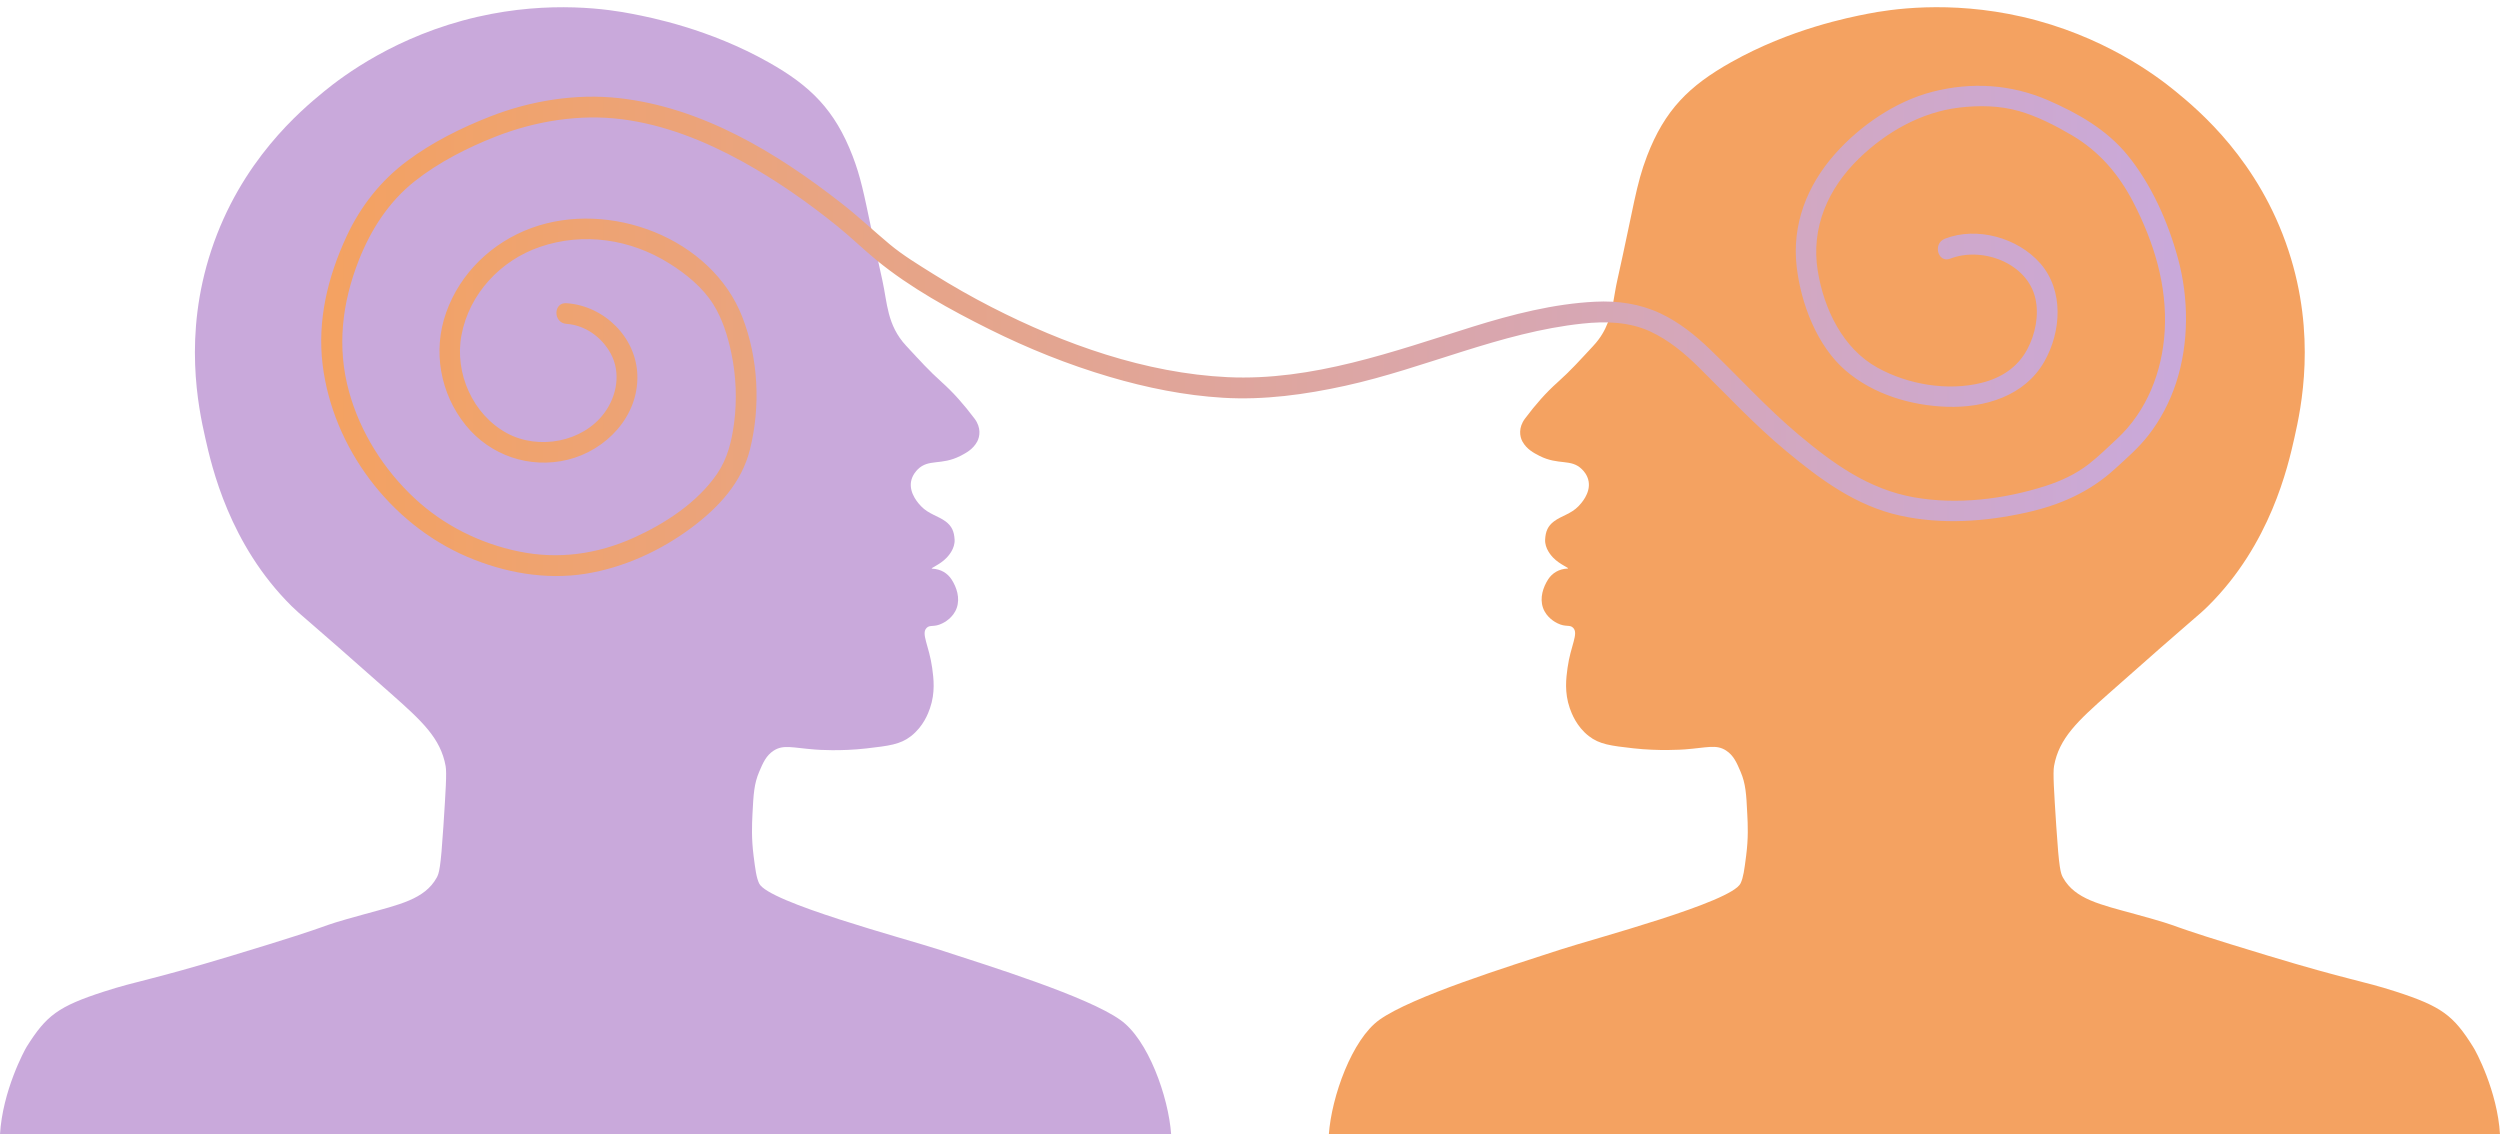 <?xml version="1.0" encoding="UTF-8" standalone="no"?><svg xmlns="http://www.w3.org/2000/svg" xmlns:xlink="http://www.w3.org/1999/xlink" fill="#000000" height="1772.8" preserveAspectRatio="xMidYMid meet" version="1" viewBox="46.6 2227.2 3906.8 1772.8" width="3906.8" zoomAndPan="magnify"><g><g><g id="change1_1"><path d="M1876.8,4000H46.6c3.9-67.8,38-131.1,41.8-137.2c30.6-48.6,48.8-62.8,120.9-86.1 c52.7-17,72.3-17.5,198.8-55.8c189.8-57.4,115.1-39.5,208.1-65.1c54.5-15,94-23.2,112.8-57c3.7-6.7,6.2-13.8,10.5-80.2 c3.6-55.7,5.4-83.5,3.5-94.2c-7.8-43.7-37.4-70.7-84.9-112.8c-140.9-124.9-140.1-121.7-155.8-137.2 c-97.4-96.4-124.8-218-134.9-262.8c-10.8-47.8-34.6-160,9.3-293c46.2-140.1,139.5-218.4,176.7-248.8 c29.2-23.8,112.6-87.2,239.5-116.3c114.7-26.3,207.3-11.4,241.9-4.6c28.3,5.5,119.8,23.2,212.8,75.6 c65.7,36.9,103.7,74.6,131.4,146.5c12.5,32.5,17.7,58.9,29.2,113.7c3.1,14.9,6.7,32,11,51.9c2,9,4.1,18.5,6.3,28.7 c7.8,34.8,7,69.8,37.2,102.3c21.9,23.6,35.5,38.8,55.8,57c18.2,16.3,34.4,34.7,51.2,57c10.5,14,8.1,27.9,4.1,35.5 c-6.6,12.3-17.7,18.1-26.7,22.7c-29.7,15.1-49.3,4-66.3,20.9c-2.1,2.1-8.7,8.9-10.5,19.2c-3.1,18.7,12.2,34.7,15.7,38.4 c11.8,12.3,26.7,15.1,38.4,23.8c9.8,7.4,13.3,15.8,14,28.5c0.7,14-9.7,25.2-12.2,27.9c-11,11.8-27.9,17.2-22.7,17.4 c13.4,0.6,23.8,7,30.2,16.9c7.9,12.2,13.4,28.7,8.1,44.2c-5.4,15.8-20,23.1-22.7,24.4c-13,6.5-19,1.6-24.4,7 c-9.1,9.1,3.8,27.4,8.7,62.8c2.2,16.1,5,38.3-3.5,62.8c-2.7,7.8-10.2,28.4-29.7,43.6c-16.8,13.1-34.5,15.1-69.8,19.2 c-40.2,4.6-76,2.1-80.2,1.7c-35.3-2.7-49.1-8.1-64.5,1.7c-11.8,7.6-16.8,19.2-22.7,33.1c-8,18.9-8.9,34.9-10.5,66.3 c-0.8,16.8-1.7,37.4,1.7,64.5c2.9,22.8,4.4,34.3,8.7,43.6c13.8,29.6,227.6,86,283.1,104.1c78.5,25.6,230.3,72.8,281.4,109.3 C1840.6,3851.4,1872.6,3940.8,1876.8,4000z" fill="#c9a9db"/></g><g id="change2_1"><path d="M3953.4,4000H2123.2c4.2-59.2,36.3-148.6,79-179.1c51.1-36.5,202.9-83.7,281.4-109.3 c55.5-18.1,269.4-74.5,283.1-104.1c4.3-9.3,5.8-20.7,8.7-43.6c3.5-27.1,2.6-47.7,1.7-64.5c-1.5-31.3-2.4-47.4-10.5-66.3 c-5.9-13.9-10.9-25.5-22.7-33.1c-15.4-9.9-29.2-4.4-64.5-1.7c-4.2,0.3-40,2.8-80.2-1.7c-35.3-4-53-6.1-69.8-19.2 c-19.5-15.2-26.9-35.8-29.7-43.6c-8.5-24.5-5.7-46.7-3.5-62.8c4.9-35.4,17.8-53.7,8.7-62.8c-5.4-5.4-11.4-0.5-24.4-7 c-2.7-1.3-17.3-8.6-22.7-24.4c-5.3-15.5,0.3-32,8.1-44.2c6.4-9.9,16.9-16.3,30.2-16.9c5.3-0.2-11.6-5.6-22.7-17.4 c-2.5-2.7-12.9-13.9-12.2-27.9c0.7-12.7,4.1-21.1,13.9-28.5c11.6-8.7,26.6-11.5,38.4-23.8c3.5-3.7,18.8-19.7,15.7-38.4 c-1.7-10.3-8.3-17.1-10.5-19.2c-16.9-16.9-36.5-5.8-66.3-20.9c-9-4.6-20.1-10.4-26.8-22.7c-4.1-7.6-6.4-21.5,4.1-35.5 c16.7-22.3,32.9-40.7,51.2-57c20.3-18.2,33.9-33.4,55.8-57c11-11.8,17.9-24,22.6-36.3c4-10.5,6.4-21.2,8.4-31.9 c2.1-11.3,3.7-22.7,6.3-34.1c25.8-115.3,29.1-148.8,46.5-194.2c27.7-72,65.7-109.6,131.4-146.5c93-52.3,184.5-70,212.8-75.6 c34.6-6.8,127.2-21.6,241.9,4.6c126.9,29.1,210.4,92.5,239.5,116.3c37.2,30.4,130.5,108.7,176.7,248.8 c43.9,133,20.1,245.2,9.3,293c-10.1,44.8-37.5,166.4-134.9,262.8c-15.7,15.6-14.9,12.3-155.8,137.2 c-47.5,42.1-77.1,69.1-84.9,112.8c-1.9,10.7-0.1,38.5,3.5,94.2c4.3,66.4,6.8,73.5,10.5,80.2c18.8,33.8,58.3,42,112.8,57 c93,25.6,18.3,7.7,208.1,65.1c126.5,38.3,146.1,38.8,198.8,55.8c72.1,23.3,90.4,37.4,120.9,86.1 C3915.4,3868.9,3949.4,3932.2,3953.4,4000z" fill="#f4a261"/></g><linearGradient gradientUnits="userSpaceOnUse" id="a" x1="548.477" x2="3462.503" xlink:actuate="onLoad" xlink:show="other" xlink:type="simple" y1="2744.4" y2="2744.4"><stop offset="0" stop-color="#f4a261"/><stop offset="1" stop-color="#c9a9db"/></linearGradient><path d="M3094.3,2631.4c50-19.4,120.8,6.9,133.1,62.5c5.8,26.2-0.2,55.7-12.7,79.1c-15.1,28.3-40.8,44.9-71.6,52.5 c-53,13.2-115.1,2.6-162.5-23.7c-54.2-29.9-83.6-91.5-93.3-150.9c-11.1-67.9,16-129.1,64.4-176.1c42.4-41.2,97-72.2,156.1-79.4 c31.1-3.8,63.8-3.3,94.1,5.4c28.5,8.2,56.7,22.6,82.2,37.6c43.3,25.5,73.7,61.2,96.6,105.6c32.1,62.5,52.8,129.6,48.7,200.4 c-3.7,63.4-27.8,125.5-75,169c-14.4,13.3-28.5,27.3-44,39.3c-20.1,15.5-43.1,26.2-67.2,33.9c-64.7,20.8-138.1,29.7-205.3,17.8 c-71.1-12.5-126.9-52.8-181.1-98.4c-49.2-41.3-91.9-88.6-138.1-133c-22.9-22-48.3-42.4-77.2-56c-32.1-15.1-66.8-20.1-102.1-18.3 c-64.6,3.1-129.9,19.9-191.5,39.1c-124.2,38.8-250.6,85-382.9,78.8c-128.2-6.1-255.5-51.4-368.8-109.4 c-31.2-16-61.6-33.3-91.3-51.9c-23.1-14.5-47.5-29.2-68.4-46.7c-25-20.9-48.7-43.3-74.5-63.4c-101.3-79.3-218.2-150.3-348.5-164.7 c-67.2-7.4-138.1,4.1-201,28.8c-45.3,17.7-91,40.5-130,69.7c-41.2,30.8-72.5,70.7-94.2,117.3c-29.4,63.2-46.1,131.3-37.5,201.2 c16,129.4,105.6,248.2,225.4,299.6c58,24.9,122.4,36.7,185,26.8c59.9-9.5,118.2-36.2,166.6-72.5c42-31.5,77.9-70,90.8-122 c16.7-67,13.2-141.9-11.8-206.4c-48.1-124.2-207.8-184.1-329.7-139.5c-61.5,22.5-111.2,70-133.3,132.1 c-21.3,59.9-9.4,126.5,30.4,175.9c38.3,47.5,100,68.6,159.3,54.2c60.1-14.6,111-67.7,109.1-132.1 c-1.7-59.7-52.3-108.7-110.9-112.6c-20.8-1.4-20.7,30.9,0,32.3c29.5,2,55.4,20.9,69.3,46.5c16.1,29.9,9.7,66.2-10.1,92.9 c-33.8,45.6-102.9,58.1-152,31.5c-53.4-28.9-82.3-93.9-71.2-153.1c12.1-64.6,60.9-116.9,122.5-138 c68.2-23.4,141.7-12.2,202.2,25.7c26.2,16.4,52.2,37.4,68.8,63.9c14.5,23.1,22.7,50,28.3,76.5c7.4,35.5,9,72.8,4.3,108.8 c-3.7,28.3-10.3,55.8-26.5,79.5c-30.8,45-81.1,77.8-130,99.9c-57.3,25.9-118.3,34.4-180,21.6c-60.5-12.5-116.9-40.5-162.3-82.6 c-48.3-44.8-85.3-103.2-102.9-166.8c-19.4-70-11-139.1,15.3-206c18.9-47.8,46.8-91.2,87.4-123.3c37.1-29.4,82.6-52.5,126.5-69.7 c62.1-24.3,131.1-35.5,197.5-27c66,8.5,129.3,33.8,187.3,65.7c52.8,29.1,102.7,63.9,149.5,101.8c20.9,16.9,40.1,35.7,60.8,52.7 c52.7,43.2,115.6,77.7,176.4,108c60.3,30,123.1,55.3,187.7,74.3c57.7,17,117.2,29.1,177.3,32.7c64,3.9,128.5-5,190.9-18.7 c124.8-27.4,242.9-83.7,370.8-97.2c35.7-3.8,72.7-3,105.9,12.3c29.1,13.5,53.9,34.2,76.5,56.6c44.7,44.2,87.3,89.9,135.8,130.2 c53.5,44.5,109.2,85.8,178.4,101c65,14.3,133,9.5,197.5-4.9c52.4-11.7,98.4-31.9,138.1-68.2c18.2-16.6,36.9-32.8,52.1-52.3 c19.3-24.7,33.7-52.6,43.5-82.4c20.2-62,19.9-131.7,2.8-194.3c-15.4-56.7-41.6-115.9-79.1-161.6c-32.4-39.6-77.4-65.2-123.6-85.3 c-57.7-25.1-119.7-29.1-180.8-13.4c-57.8,14.8-113.6,53.2-152.8,97.6c-43.5,49.3-67.2,110-59.5,176.1 c6.7,57.5,31.7,123.5,76.6,162.1c43.1,37.1,102.1,54.7,158.3,56.5c58.6,1.9,121.2-16.6,151.9-70.3c26.8-46.9,31-111.4-6.2-153.9 c-35.1-40-98.9-57.9-148.9-38.5C3066.5,2607.7,3074.9,2638.9,3094.3,2631.4L3094.3,2631.4z" fill="url(#a)"/></g></g></svg>